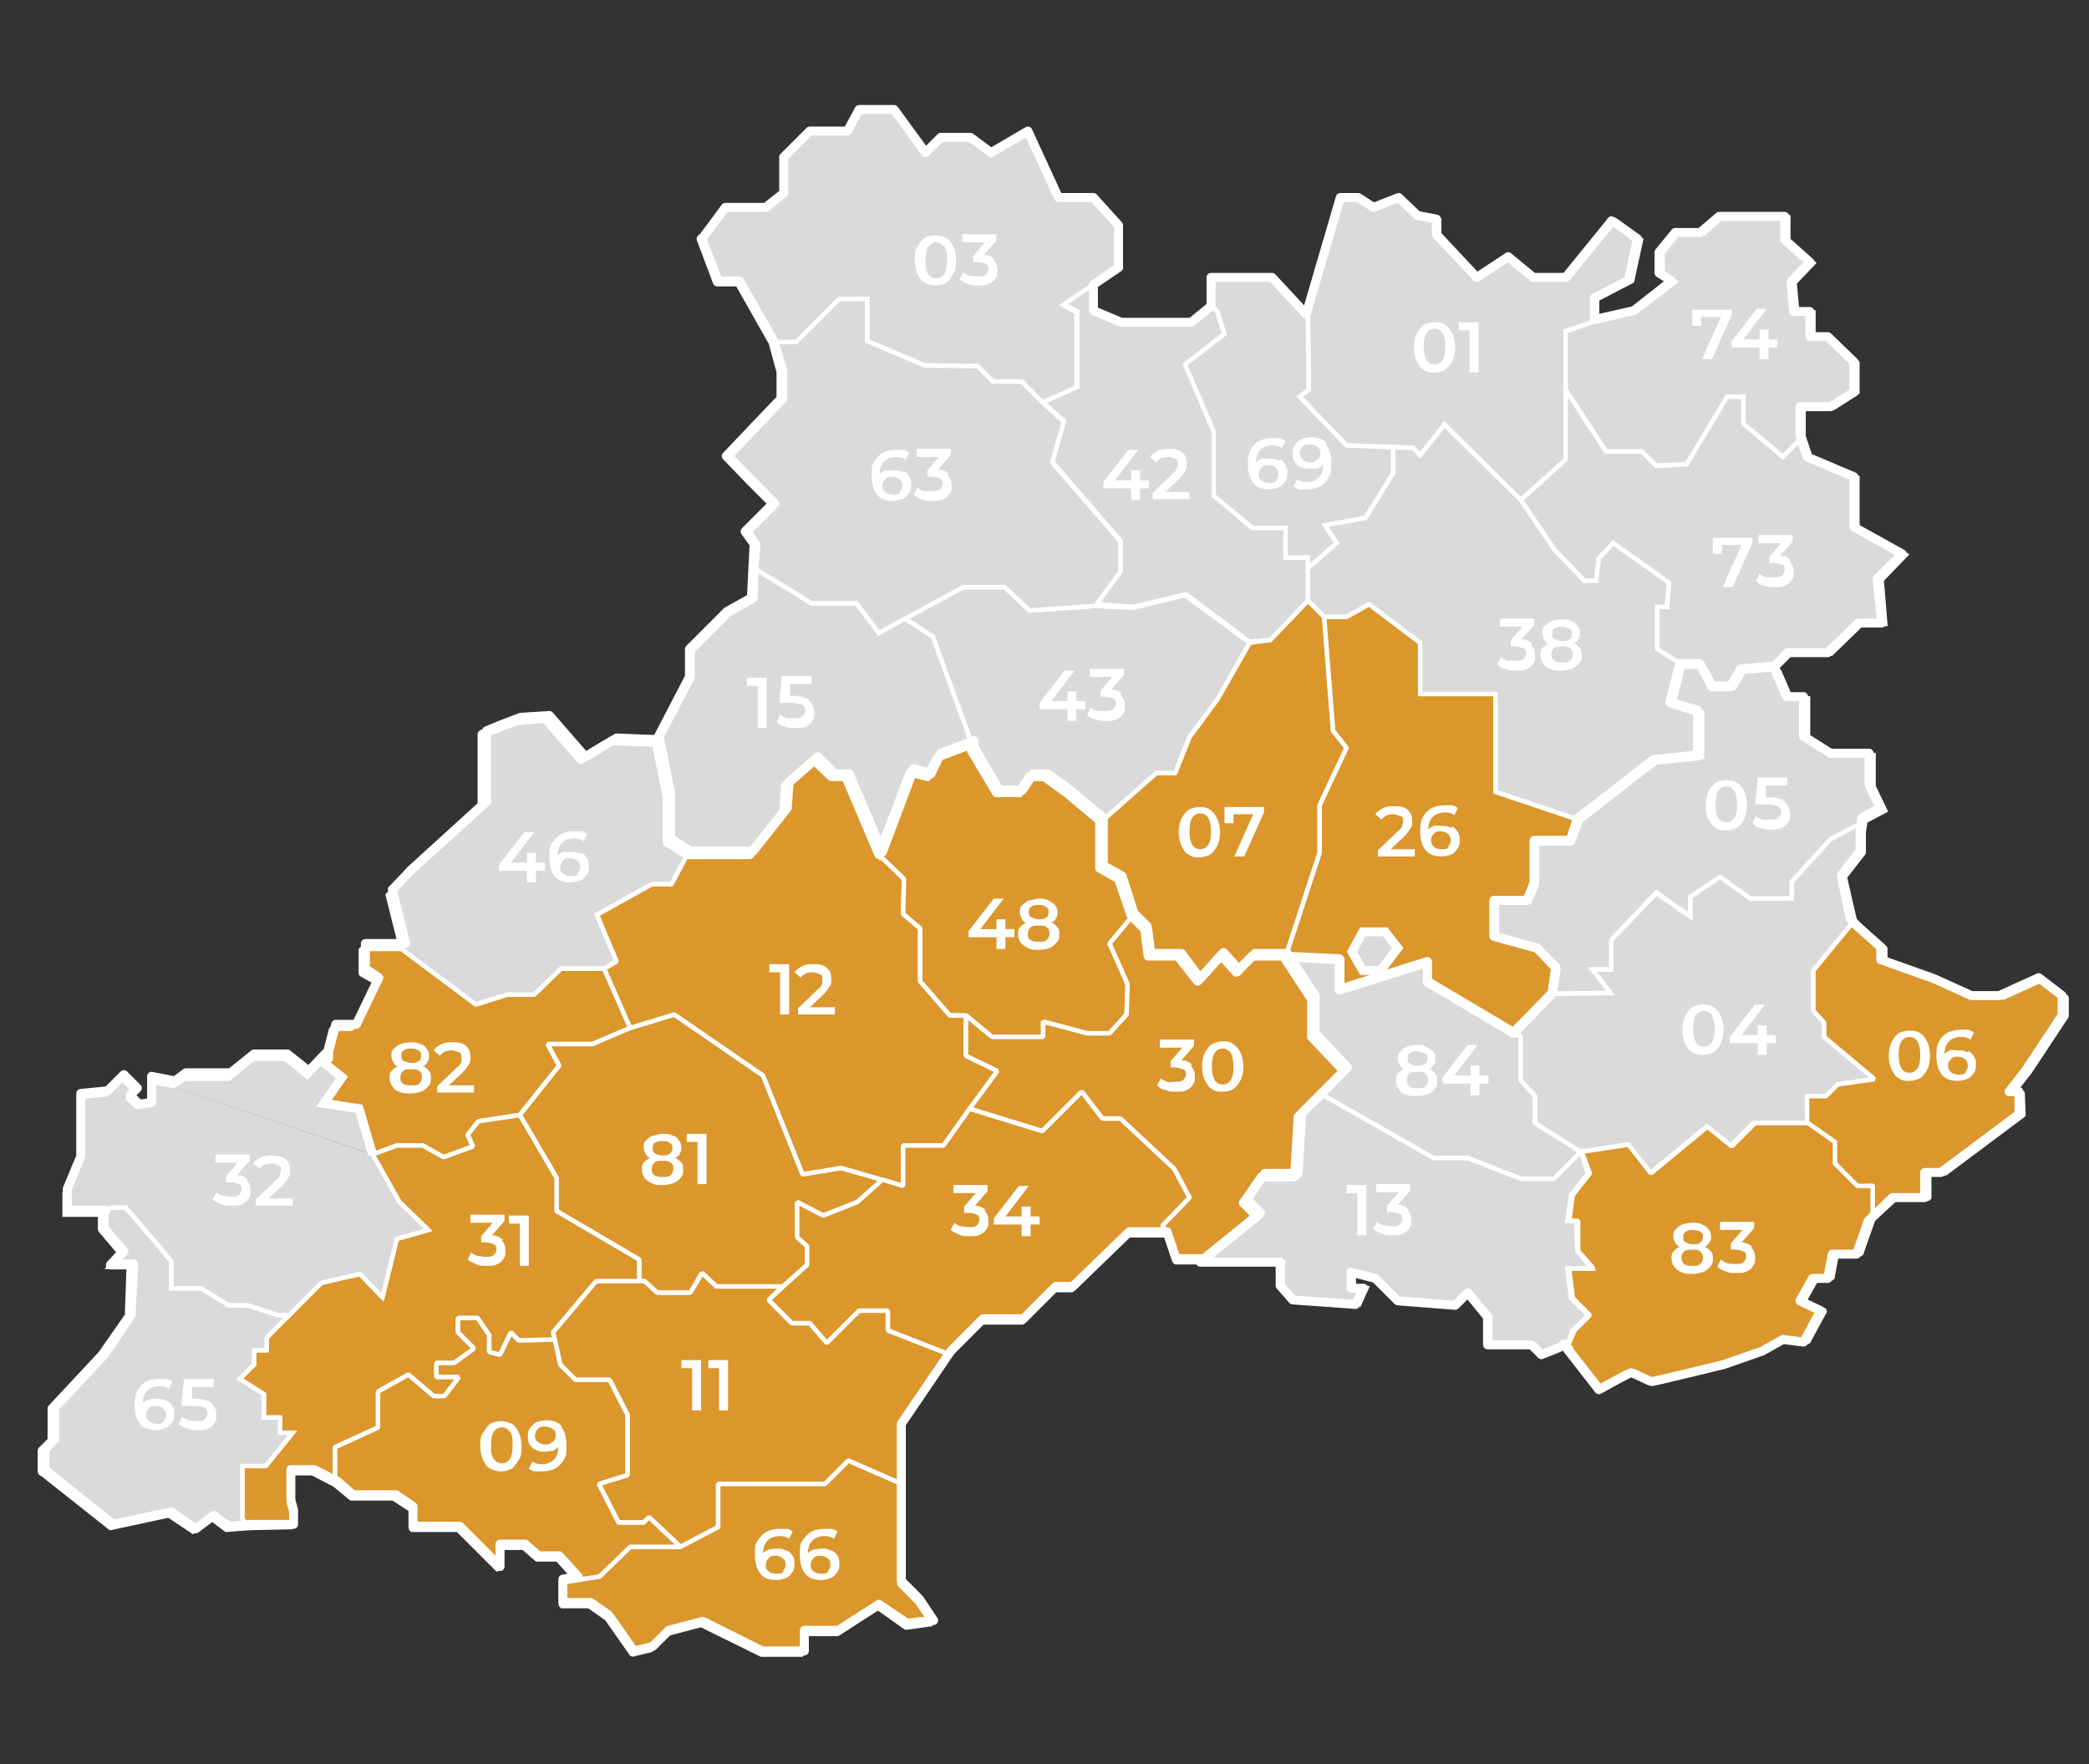 <?xml version="1.0" encoding="UTF-8"?>
<svg xmlns="http://www.w3.org/2000/svg" version="1.1" viewBox="0 0 232.7 196.5">
  <rect x="0" y="0" width="232.7" height="196.5" fill="#333333" stroke="none"/>
  <defs>
    <style>
      .cls-1, .cls-2, .cls-3, .cls-4, .cls-5 {
        stroke: #fff;
      }

      .cls-1, .cls-3 {
        stroke-width: .5px;
      }

      .cls-1, .cls-5 {
        fill: #dadada;
        stroke-miterlimit: 10;
      }

      .cls-2 {
        fill: #c6c2c1;
      }

      .cls-2, .cls-3 {
        stroke-linejoin: bevel;
      }

      .cls-6 {
        fill: #fff;
      }

      .cls-3 {
        fill: #db962c;
      }

      .cls-4 {
        fill: none;
        stroke-linecap: round;
        stroke-linejoin: round;
      }
    </style>
  </defs>
  <!-- Generator: Adobe Illustrator 28.7.8, SVG Export Plug-In . SVG Version: 1.2.0 Build 200)  -->
  <g>
    <g id="Calque_1">
      <g id="Calque_1-2" data-name="Calque_1">
        <polygon class="cls-1" points="118.5 34 119.9 34.8 119.9 43.2 116.2 44.9 113.8 42.5 110.6 42.5 108.9 40.8 103 40.7 96.6 38 96.6 33.3 93.5 33.3 88.7 38.1 86.3 38.1 82.5 31.4 80.1 31.4 78.2 26.6 80.8 23.2 85.4 23.2 87.4 21.6 87.4 17.6 90.3 14.7 94.4 14.7 95.8 12.3 99.6 12.3 103.2 17.1 104.9 15.4 108.2 15.4 110.5 17.1 114.7 14.6 118 22.1 122 22.1 124.8 25.2 124.8 29.9 121.9 31.8 118.5 34"/>
        <polyline class="cls-1" points="74.3 93.9 76.5 95.3 74.8 98.5 72.6 98.5 66.5 101.9 68.7 107.1 67.3 107.9 62.5 107.9 59.5 110.8 56.5 110.8 53 111.9 44.7 105.7 43.2 99.7 45.3 97.5 53.7 89.9 53.7 82 55.4 81.2 57.5 80.5 60.7 80.2 64.7 84.8 68.2 82.7 73.1 82.9 74.3 88.8 74.3 93.9"/>
        <polygon class="cls-3" points="36.1 118.4 38.1 120 36.1 122.9 40 123.5 41.5 128.6 44.2 127.6 47.1 127.6 49.4 128.9 52.7 127.7 52.1 126.4 53.3 124.9 57.9 124.2 62.3 118.7 61 116.3 66 116.3 70.2 114.5 67.3 107.9 62.5 107.9 59.5 110.8 56.5 110.8 53 111.9 44.7 105.7 40.2 105.7 40.2 108.5 41.8 109.4 39.2 114.6 36.9 114.6 36.1 117.7 36.1 118.4"/>
        <polygon class="cls-3" points="98.3 131.4 93.7 130.1 89.4 130.8 85 119.8 75.1 113 70.2 114.5 66 116.3 61 116.3 62.3 118.7 57.9 124.2 62 131.2 62 134.9 71.2 140.3 71.2 142.7 71.8 142.7 73.2 144 76.9 144 78.2 141.8 79.8 143.3 87.2 143.3 89.9 140.9 89.9 138.8 88.8 137.8 88.8 133.9 91.7 135.4 95.5 133.9 98.3 131.4"/>
        <polygon class="cls-3" points="100.7 97.9 100.6 101.8 102.5 103.4 102.5 109.3 105.8 113.1 107.6 113.1 107.6 117.6 111.1 119.3 105.1 127.6 100.6 127.6 100.6 132.1 93.7 130.1 89.4 130.8 85 119.8 75.1 113 70.2 114.5 67.3 107.9 68.7 107.1 66.5 101.9 72.6 98.5 74.8 98.5 76.5 95.3 83.5 95.3 87.3 90.5 87.5 87.6 90.8 84.8 92.6 86.7 94.3 86.7 98 95.3 100.7 97.9"/>
        <polygon class="cls-3" points="108.3 83.7 111.1 88.5 113.6 88.5 114.8 86.7 116.5 86.7 118.9 88.5 122.7 91.5 122.7 96.9 124.8 98.1 126.1 102.1 123.6 105.1 125.6 109.6 125.5 113 123.6 115.1 121.1 115.1 116.2 113.8 116.2 115.5 110.5 115.5 107.6 113.1 105.8 113.1 102.5 109.3 102.5 103.4 100.6 101.8 100.7 97.9 98 95.3 101.5 86.1 103.4 86.7 104.6 84.4 108.3 83 108.3 83.7"/>
        <polygon class="cls-3" points="126.6 102.6 127.6 103.6 128 106.6 131.4 106.6 133.6 109.4 136.2 106.6 137.9 108.5 139.7 106.6 143.2 106.6 146.4 111.3 146.4 115.5 150 119.3 144.9 124.4 144.5 131.1 140.8 131.1 138.8 134 140.4 135.5 134.1 140.6 130.9 140.6 129.5 136.5 132.5 133.4 130.8 130.2 124.8 124.6 122.8 124.6 120.5 121.6 116.1 126 108 123.5 111.1 119.3 107.6 117.6 107.6 113.1 110.5 115.5 116.2 115.5 116.2 113.8 121.1 115.1 123.6 115.1 125.5 113 125.6 109.6 123.6 105.1 126.1 102.1 126.6 102.6"/>
        <polygon class="cls-3" points="145.7 66.9 141.4 71.3 139.2 71.6 135.6 77.9 132.5 82.1 130.9 86.1 128.8 86.1 122.7 91.5 122.7 96.9 124.8 98.1 126.1 102.1 127.6 103.6 128 106.6 131.4 106.6 133.6 109.4 136.2 106.6 137.9 108.5 139.7 106.6 143.2 106.6 147 95 147 89.7 150 83.3 148.5 81.4 147.5 68.7 145.7 66.9"/>
        <polygon class="cls-3" points="148 68.7 150 68.7 152.5 67.3 158.2 71.6 158.2 77.3 166.6 77.3 166.6 88.2 176.1 91.4 175.2 93.8 171.2 93.8 171.2 98.5 170.4 100.4 166.7 100.4 166.7 104.4 171.5 105.7 173.6 107.9 173.2 110.7 168.9 115.2 159.2 109.4 159.2 107.2 149.5 110.3 149.5 106.9 143.2 106.6 147 95 147 89.7 150 83.3 148.5 81.4 147.5 68.7 148 68.7"/>
        <polygon class="cls-5" points="151.8 103.8 154.3 103.8 155.7 105.6 153.8 108.1 151.8 108.1 150.6 106 151.8 103.8"/>
        <polygon class="cls-1" points="169.4 115.5 169.4 120.3 171 122.1 171 125.1 176.1 128.3 173.1 131.3 169.4 131.3 163.5 129 159.7 129 147.4 122 150 119.3 146.4 115.5 146.4 111.3 143.2 106.6 149.5 106.9 149.5 110.3 159.2 107.2 159.2 109.4 168.9 115.2 169.4 115.5"/>
        <path class="cls-1" d="M135.6,34.7l.8,2.5-4.3,3.4,3.2,7.5v7.1s4,3.6,4.3,3.6h3.7v3.3h2.4v4.8l-4.2,4.4-2.3.2-7.1-5.3-5.9,1.4-4.2-.3,2.8-3.7v-3.4l-7.6-8.8,1.3-4.5-2.3-2.1,3.8-1.7v-8.4l-1.5-.8,3.4-2.3v2.9l3.1,1.3h7.9l2.2-1.8.5.5v.2Z"/>
        <polyline class="cls-1" points="108.3 83 103.9 70.9 100.8 68.9 107.3 65.4 111.9 65.4 114.7 68 122 67.5 126.2 67.7 132 66.3 139.2 71.6 135.6 77.9 132.5 82.1 130.9 86.1 128.8 86.1 122.7 91.5 118.9 88.5 116.5 86.7 114.9 86.7 113.7 88.5 111.1 88.5 108.3 83.7 108.3 83"/>
        <polygon class="cls-1" points="145.7 63.3 148.9 60.5 147.6 58.5 152.1 57.7 155.2 52.7 155.2 49.8 150 49.6 144.8 44.2 145.8 43.4 145.7 35.1 141.9 31 135.1 31 135.1 34.2 135.6 34.7 136.4 37.2 132 40.6 135.2 48.1 135.2 55.2 139.5 58.8 143.2 58.8 143.2 62.1 145.7 62.1 145.7 63.3"/>
        <polygon class="cls-1" points="180.2 24.9 182.8 26.7 181.8 31.3 177.9 33.3 177.9 35.7 174.4 36.9 174.4 51.2 169.4 55.7 160.9 47.3 158.2 50.7 157.4 49.9 155.2 49.8 150 49.6 144.8 44.2 145.8 43.4 145.7 35.1 149.5 22.1 151.5 22.1 153.2 23.2 156 22 158.2 24.1 160.3 24.5 160.3 26.2 164.8 31 168.3 28.6 171.1 31 174.7 31 179.5 25.1 179.8 24.7 180.2 24.9"/>
        <polygon class="cls-1" points="177.9 35.7 182.3 34.7 186.6 31.4 185.2 30.5 185.2 28.2 186.9 26 189.8 26 191.8 24.2 199.2 24.2 199.2 26.8 202 29.3 199.9 31.5 200.2 34.8 202 34.8 202 37.6 204 37.6 206.9 40.4 206.9 43.7 204.3 45.4 200.9 45.4 200.9 48.6 198.6 50.9 194.2 47.2 194.2 44.2 192.4 44.2 187.9 51.7 184.5 51.9 182.9 50.3 178.9 50.3 174.4 43.4 174.4 36.9 177.9 35.7"/>
        <polygon class="cls-1" points="200.9 48.6 201.7 51 206.9 53.2 206.9 58.8 212.3 61.8 209.6 64.6 210 69.5 207.4 69.5 204 72.8 199.5 72.8 197.9 74.4 194.3 74.7 193.2 76.6 191.1 76.6 189.7 74.1 187.5 74.1 184.6 72.3 184.6 67.6 185.7 67.6 185.9 64.9 179.7 60.5 178.1 62.2 177.8 64.7 176.5 64.7 173.2 61.3 169.4 55.7 174.4 51.2 174.4 43.4 178.9 50.3 182.9 50.3 184.5 51.9 187.9 51.7 192.4 44.2 194.2 44.2 194.2 47.2 198.6 50.9 200.9 48.6"/>
        <polygon class="cls-1" points="187.5 74.1 186.4 78.5 189.6 79.4 189.6 84.3 184.6 84.8 176.1 91.4 166.6 88.2 166.6 77.3 158.2 77.3 158.2 71.6 152.5 67.3 150 68.7 147.5 68.7 145.7 66.9 145.7 63.3 148.9 60.5 147.6 58.5 152.1 57.7 155.2 52.7 155.2 49.8 157.4 49.9 158.2 50.7 160.9 47.3 169.4 55.7 173.2 61.3 176.5 64.7 177.8 64.7 178.1 62.2 179.7 60.5 185.9 64.9 185.7 67.6 184.6 67.6 184.6 72.3 187.5 74.1"/>
        <polygon class="cls-1" points="198.2 74.8 199.5 77.8 201.4 77.8 201.4 82.2 204.3 84.1 208.7 84.1 208.7 87.6 210 90.3 203.9 93.5 199.6 98.2 199.6 100.1 195 100.1 191.6 97.7 188.3 99.9 188.3 102.1 184.5 99.4 179.5 104.7 179.5 108 177.4 108 179.4 110.6 173.2 110.7 173.6 107.9 171.5 105.7 166.7 104.4 166.7 100.4 170.4 100.4 171.2 98.5 171.2 93.8 175.2 93.8 176.1 91.4 184.6 84.8 189.6 84.3 189.6 79.4 186.4 78.5 187.5 74.1 189.7 74.1 191.1 76.6 193.2 76.6 194.3 74.7 197.9 74.4 198.2 74.8"/>
        <polygon class="cls-1" points="188.3 102.1 188.3 99.9 191.6 97.7 195 100.1 199.6 100.1 199.6 98.2 203.9 93.5 207.8 91.4 207.6 92.7 207.6 95 205.5 97.7 206.6 102.5 202 108.1 202 112.6 203.2 113.9 203.2 115.5 208.8 120.2 204.7 120.8 203.4 122.1 201.3 122.1 201.3 125.1 195.3 125.1 192.7 127.7 190.1 125.5 183.8 130.7 181.3 127.5 176.1 128.3 171 125.1 171 122.1 169.4 120.3 169.4 115.5 168.9 115.2 173.2 110.7 179.4 110.6 177.4 108 179.5 108 179.5 104.7 184.5 99.5 188.3 102.1"/>
        <polygon class="cls-3" points="207.2 103.1 210 105.6 210 107.1 215.9 109.2 220.1 111.1 223.2 111.1 227.6 109.1 230.2 111.1 230.2 113.2 226.1 119.4 224.3 121.7 225.3 121.7 225.4 124.2 216.7 130.7 214.9 130.7 214.9 133.5 211.2 133.5 208.5 136 208.6 132.1 206.9 132.2 204.3 129.6 204.3 127.2 201.3 125.1 201.3 122.1 203.4 122.1 204.7 120.8 208.8 120.2 203.2 115.5 203.2 113.9 202 112.6 202 108.1 206.6 102.5 207.2 103.1"/>
        <path class="cls-3" d="M175,150.3l3.5,4.5s3.4-1.9,3.6-1.9,2.1,1,2.3,1,8-1.9,8-1.9l4.3-1.5,2.4-1.3,2.3.3,1.9-3.5-2.3-1.1,1.4-2.5h1.7l.5-2.7h2.7l1.3-3.7v-3.9c.1,0-1.7,0-1.7,0l-2.5-2.5v-2.4l-3-2.1h-5.9l-2.6,2.6-2.7-2.2-6.3,5.2-2.5-3.2-5.2.8.9,2.4-1.9,2.4-.4,2.9h1v3.4c.1,0,1.7,1.9,1.7,1.9h-2.7l.4,3.3,1.9,1.9-1.7,1.7-.7,1.6.4.5h-.1Z"/>
        <polygon class="cls-1" points="174.1 150 172 150.9 171 149.8 166 149.8 166 146.6 163.8 144 162.4 145.4 156 144.9 153.5 142.4 150.8 141.7 150.8 143.5 152.2 143.5 151.4 145.3 144.4 144.8 142.9 143.2 142.9 140.6 134.1 140.6 140.4 135.5 138.8 134 140.8 131.1 144.5 131.1 144.9 124.4 147.4 122 159.7 129 163.5 129 169.4 131.3 173.1 131.3 176.1 128.3 176.9 130.7 175 133.1 174.6 136 175.6 136 175.7 139.3 177.3 141.3 174.6 141.3 175 144.6 176.9 146.5 175.2 148.2 174.6 149.7 174.1 150"/>
        <polygon class="cls-3" points="98.3 131.4 95.5 133.9 91.7 135.4 88.8 133.9 88.8 137.8 89.9 138.8 89.9 140.9 85.6 144.8 88.2 147.4 90.2 147.4 92.1 149.6 95.7 146 98.9 146 98.9 148.2 105.8 150.9 109.3 147.3 113.9 147.3 117.5 143.7 119.4 143.7 125.7 137.6 129.9 137.6 129.5 136.5 132.5 133.4 130.8 130.2 124.8 124.6 122.8 124.6 120.5 121.6 116.1 126 108 123.5 105.1 127.6 100.6 127.6 100.6 132.1 98.3 131.4"/>
        <polygon class="cls-3" points="105.5 151.3 100.2 159.1 100.2 165.2 94.5 162.7 91.9 165.3 80 165.3 80 170.1 75.8 172.3 72.3 169 71.7 169.6 68.9 169.6 66.7 165.3 69.9 164.3 69.9 157.6 67.9 153.7 64.1 153.7 62.4 152 61.6 148.4 66.4 142.7 71.8 142.7 73.2 144 76.9 144 78.2 141.8 79.8 143.3 87.2 143.3 85.6 144.8 88.2 147.4 90.2 147.4 92.1 149.6 95.7 146 98.9 146 98.9 148.2 105.8 150.9 105.5 151.3"/>
        <polygon class="cls-3" points="100.2 165.2 100.2 176.5 102.2 178.5 103.8 180.9 100.9 181.3 97.8 179.1 93.3 182 89.4 182 89.4 184.3 84.8 184.3 78.1 181 74.3 182 72.5 183.8 70.4 184.3 67.6 180.3 65.6 178.9 62.5 178.9 62.5 176.3 66.8 175.6 70.2 172.3 75.8 172.3 80 170.1 80 165.3 91.9 165.3 94.5 162.7 100.2 165.2"/>
        <polygon class="cls-3" points="63.9 175.7 62.1 173.7 59.8 173.7 58.3 172.4 55.5 172.4 55.5 174.9 51 170.4 45.8 170.4 45.8 168.2 43.8 166.9 39.1 166.9 37.3 165.4 37.3 161.2 42.1 159 42.1 155 45.5 153.1 48.3 155.5 49.5 155.5 51.1 153.4 48.6 153.4 48.6 151.8 50.6 151.8 52.8 150.2 51 148.4 51 146.8 53.2 146.8 54.5 148.7 54.5 150.6 55.7 150.9 56.9 148.4 57.8 149.3 61.8 149.2 62.4 152 64.1 153.7 67.9 153.7 69.9 157.6 69.9 164.3 66.7 165.3 68.9 169.6 71.7 169.6 72.3 169 75.8 172.3 70.2 172.3 66.8 175.6 64.2 176 63.9 175.7"/>
        <polygon class="cls-3" points="71.2 142.2 71.2 140.3 62 134.9 62 131.2 57.9 124.2 53.3 124.9 52.1 126.4 52.7 127.7 49.4 128.9 47.1 127.6 44.2 127.6 41.5 128.6 44.5 133.9 47.7 137 44.2 138 42.6 144.5 40.1 141.9 35.8 142.9 29.7 149 29.7 150.4 28.3 150.4 28.3 152 26.7 153.6 29.4 155.3 29.4 157.9 31.2 157.9 31.2 159.6 32.6 159.6 29.6 163.3 27 163.3 27 169.2 27.8 170.2 32.5 170.1 32.5 168.5 32.2 167.5 32.2 164.1 34.8 164.1 37.3 165.4 37.3 161.2 42.1 159 42.1 155 45.5 153.1 48.3 155.5 49.5 155.5 51.1 153.4 48.6 153.4 48.6 151.8 50.6 151.8 52.8 150.2 51 148.4 51 146.8 53.2 146.8 54.5 148.7 54.5 150.6 55.7 150.9 56.9 148.4 57.8 149.3 61.8 149.2 61.6 148.4 66.4 142.7 71.2 142.7 71.2 142.2"/>
        <polygon class="cls-1" points="31 146.5 27.6 145.4 25.5 145.4 22.4 143.5 19.1 143.5 19.1 140.5 17.6 138.7 14 134.5 12.4 134.5 11.3 135.5 11.3 137.1 13.5 139.7 12.2 141.1 14.5 141.1 14.3 146.8 11.3 151.1 5.7 157.1 5.7 160.6 4.6 161.8 4.6 164.1 12.3 170.2 18.8 168.8 21.5 170.6 23.6 169.2 25.2 170.4 27.8 170.2 27 169.2 27 163.3 29.6 163.3 32.6 159.6 31.2 159.6 31.2 157.9 29.4 157.9 29.4 155.3 26.7 153.6 28.3 152 28.3 150.4 29.7 150.4 29.7 149 32.2 146.5 31 146.5"/>
        <g>
          <polyline class="cls-1" points="16.7 120.2 16.6 123.1 15.2 123.3 14.3 122.4 15 121.6 13.5 120.1 11.8 121.9 8.8 122.2 8.8 129.2 7.2 132.9 7.2 135.2 7.2 135.3 11.3 135.3 11.5 135.3 12.4 134.5 14 134.5 17.6 138.7 19.1 140.5 19.1 143.5 22.4 143.5 25.5 145.4 27.6 145.4 31 146.5 32.2 146.5 35.8 142.9 40.1 141.9 42.6 144.5 44.2 138 47.7 137 44.5 133.9 41.5 128.6"/>
          <polyline class="cls-5" points="16.6 120.2 19.3 120.7 20.5 119.9 25.4 119.9 28.1 117.7 31.9 117.7 34.2 119.6 36 117.7 36.1 118.4 38.1 120 36.1 122.9 40 123.5 41.5 128.6"/>
          <path class="cls-2" d="M16.7,120.1"/>
        </g>
        <polyline class="cls-1" points="100.8 68.9 103.9 70.9 108.3 83 104.6 84.4 103.4 86.7 101.5 86.1 98 95.3 94.3 86.7 92.6 86.7 90.8 84.8 87.5 87.6 87.3 90.5 83.5 95.3 76.5 95.3 74.3 93.9 74.3 88.8 73.1 82.9 76.9 75.5 76.9 72.5 81.1 68.3 83.9 66.7 84.1 63.3 84.7 63.7 90.4 67.2 95.4 67.2 97.9 70.5 100.8 68.9"/>
        <polygon class="cls-1" points="84.7 63.7 90.4 67.2 95.4 67.2 97.9 70.5 107.3 65.4 111.9 65.4 114.7 68 122 67.5 124.8 63.7 124.8 60.3 117.2 51.5 118.5 47 116.2 44.9 113.8 42.5 110.6 42.5 108.9 40.8 103 40.7 96.6 38 96.6 33.3 93.5 33.3 88.7 38.1 86.3 38.1 87.2 41.4 87.2 44.5 81.1 50.9 86.3 56.2 83.2 59.3 84.2 60.8 84.1 63.3 84.7 63.7"/>
        <g>
          <path class="cls-4" d="M55.4,81.1l2.1-.8,3.2-.3,4,4.6,3.5-2.1,4.8.2,3.8-7.3v-3.1l4.2-4.2,2.7-1.5.3-6-1-1.4,3.1-3.1-2.6-2.6-2.6-2.7,6.1-6.4v-3l-.9-3.3-3.8-6.7h-2.4l-1.8-4.8"/>
          <path class="cls-4" d="M209.5,90.1l-1.3-2.7v-3.5h-4.3l-3-1.9v-4.4h-1.9l-1.3-3-.2-.4-3.6.3-1.1,1.9h-2.1l-1.4-2.5h-2.2l-1.1,4.3,3.1.9v5l-4.9.5-8.5,6.6-.8,2.4h-4v4.7l-.8,2h-3.6v4l4.7,1.3,2.1,2.2-.4,2.8-4.3,4.5-9.6-5.7v-2.2l-9.8,3.1v-3.4l-6.2-.3,3.1,4.7v4.2l3.6,3.8-2.7,2.7-2.4,2.4-.4,6.7h-3.7l-2,2.9,1.5,1.5-6.3,5.1h8.9v2.6l1.4,1.6,7,.5.9-1.8h-1.4v-1.8l2.7.7,2.5,2.5,6.4.5,1.4-1.4,2.2,2.7v3.1h4.9l1.1,1.1,2-.8.5-.4h0c0,.1.4.6.4.6l3.5,4.5s3.4-1.9,3.6-1.9,2.1,1,2.3,1,8-1.9,8-1.9l4.3-1.5,2.3-1.3,2.3.3,1.9-3.5-2.3-1.1,1.4-2.5h1.7l.5-2.7h2.7l1.3-3.7,2.7-2.6h3.6v-2.8h1.8l8.7-6.5v-2.5h-1.1l1.8-2.3,4.1-6.2v-2.2l-2.6-2-4.4,2h-3.1l-4.2-1.9-5.9-2.1v-1.4l-2.8-2.5-.6-.7-1-4.8,2.1-2.7v-2.4l.2-1.3,2.1-1.2v.2Z"/>
          <g>
            <path class="cls-4" d="M11.6,135.2v1.6l2.2,2.6-1.3,1.4h2.4l-.3,5.7-2.9,4.3-5.6,6v3.5l-1.1,1.2v2.2l7.6,6.1,6.5-1.4,2.7,1.9,2-1.5,1.7,1.2,2.5-.2h4.7v-1.6l-.3-1.1v-3.4h2.6l2.6,1.3,1.7,1.5h4.8l1.9,1.3v2.2h5.2l4.5,4.5v-2.5h2.8l1.5,1.3h2.3l1.8,2,.3.3-1.7.3v2.6h3.1l2,1.4,2.8,4,2.1-.5,1.8-1.8,3.8-1,6.6,3.3h4.7v-2.3h3.8l4.5-2.9,3.1,2.1,3-.3-1.6-2.4-2-2v-17.5l5.3-7.8.3-.4,3.5-3.5h4.5l3.6-3.6h1.9l6.3-6.1h4.2l1,3h3.1l6.3-5.1-1.5-1.5,2-2.9h3.7l.4-6.7,5.1-5.1-3.6-3.8v-4.2l-3.1-4.7h-3.6l-1.8,1.8-1.7-1.9-2.6,2.9-2.1-2.8h-3.4l-.4-3-1.1-1.1-.4-.4-1.3-4.1-2.1-1.2v-5.3l-3.7-3.1-2.5-1.8h-1.6l-1.2,1.8h-2.6l-2.8-4.8v-.7l-3.7,1.4-1.1,2.3-1.9-.6-3.5,9.3-3.7-8.7h-1.6l-1.9-1.9-3.2,2.8-.2,2.9-3.8,4.8h-7l-2.2-1.4v-5.1l-1.2-5.9-4.8-.2-3.5,2.1-4-4.6-3.2.2-2.1.8-1.7.7v7.9l-8.4,7.6-2.1,2.2,1.5,6h-4.5v2.8l1.5,1-2.5,5.2h-2.3l-.8,3.1v.7M16.9,119.9v2.9l-1.4.2-1-1,.8-.8-1.5-1.5-1.8,1.8-3,.3v7l-1.5,3.6v2.4h4.3"/>
            <polyline class="cls-4" points="36.3 118.1 36.2 117.4 34.4 119.3 32 117.4 28.3 117.4 25.7 119.5 20.7 119.5 19.5 120.4 16.9 119.9"/>
          </g>
          <polyline class="cls-4" points="122.5 91.4 122.5 96.7 124.6 97.9 126 102 127.5 103.5 127.9 106.5 131.2 106.5 133.4 109.3 136 106.4 137.7 108.3 139.5 106.5 143 106.5 149.2 106.8 149.2 110.2 159 107.1 159 109.3 168.6 115 172.9 110.6 173.3 107.7 171.2 105.6 166.4 104.3 166.4 100.3 170.1 100.3 170.9 98.4 170.9 93.7 174.9 93.7 175.8 91.3 184.3 84.7 189.2 84.2 189.2 79.3 186.1 78.3 187.2 74 189.4 74 190.7 76.5 192.8 76.5 193.9 74.6 197.6 74.3 199.1 72.7 203.6 72.7 207 69.4 209.6 69.4 209.1 64.5 211.9 61.7 206.5 58.7 206.5 53.1 201.3 50.9 200.5 48.5 200.5 45.3 203.9 45.3 206.5 43.7 206.5 40.3 203.6 37.5 201.6 37.5 201.6 34.7 199.8 34.7 199.5 31.4 201.6 29.2 198.8 26.7 198.8 24.1 191.5 24.1 189.4 25.9 186.6 25.9 184.8 28.1 184.8 30.4 186.2 31.3 182 34.6 177.6 35.6 177.6 33.2 181.4 31.2 182.4 26.6 179.9 24.8 179.5 24.6 179.2 25 174.4 30.9 170.8 30.9 168 28.6 164.5 30.9 160 26.1 160 24.4 157.9 24 155.8 22 153 23.1 151.3 22 149.3 22 145.5 35 141.7 30.9 134.9 30.9 134.9 34.1 132.7 35.9 124.9 35.9 121.8 34.6 121.8 31.7 124.6 29.8 124.6 25.1 121.8 22 117.9 22 114.5 14.6 110.4 17 108.1 15.3 104.8 15.3 103.1 17 99.6 12.2 95.7 12.2 94.4 14.6 90.2 14.6 87.3 17.5 87.3 21.5 85.3 23.1 80.8 23.1 78.2 26.6 80 31.3 82.4 31.3 86.2 38 87.2 41.3 87.2 44.4 81.1 50.8 86.3 56.1 83.2 59.2 84.2 60.7 84 63.2 83.9 66.6 81.1 68.2 76.9 72.4 76.9 75.4 73.1 82.7 74.3 88.7 74.3 93.8 76.5 95.2 83.5 95.2 87.3 90.4 87.5 87.5 90.7 84.7 92.6 86.5 94.2 86.5 97.9 95.2 101.4 86 103.3 86.5 104.5 84.3 108.2 82.9 108.2 82.9 108.2 83.6 111 88.3 113.5 88.3 114.7 86.5 116.3 86.5 118.8 88.3 122.5 91.4"/>
        </g>
        <g>
          <polyline class="cls-4" points="11.4 135.1 11.4 136.9 13.6 139.5 12.3 140.9 14.6 140.9 14.4 146.6 11.4 150.9 5.8 156.9 5.8 160.5 4.7 161.6 4.7 163.9"/>
          <path class="cls-4" d="M55.4,81.1"/>
          <polyline class="cls-4" points="55.4 81.1 53.7 81.8 53.7 89.7 45.7 97"/>
        </g>
        <g>
          <path class="cls-6" d="M191.1,92.2c-.4-.2-.6-.6-.8-1s-.3-1-.3-1.5.1-1.1.3-1.5.5-.8.8-1,.8-.3,1.2-.3.8,0,1.2.3c.4.2.6.6.8,1s.3,1,.3,1.5-.1,1.1-.3,1.5-.5.8-.8,1c-.4.2-.8.3-1.2.3s-.8,0-1.2-.3ZM193.2,91.1c.2-.3.3-.8.3-1.5s-.1-1.1-.3-1.5c-.2-.3-.5-.5-.9-.5s-.7.2-.9.5-.3.8-.3,1.5.1,1.1.3,1.5c.2.3.5.5.9.5s.7-.2.9-.5Z"/>
          <path class="cls-6" d="M198.8,89.4c.4.3.6.7.6,1.3s0,.6-.2.9-.4.5-.7.6c-.3.2-.7.2-1.2.2s-.8,0-1.2-.2c-.4,0-.7-.3-.9-.5l.4-.8c.2.2.5.3.7.4.3,0,.6,0,.9,0s.7,0,.9-.2.3-.4.3-.6-.1-.5-.3-.7c-.2,0-.6-.2-1.2-.2h-1.4l.3-3h3.3v.9h-2.4v1.3c-.1,0,.4,0,.4,0,.8,0,1.4.2,1.8.5h-.1Z"/>
        </g>
        <g>
          <path class="cls-6" d="M188.5,117.2c-.4-.2-.6-.6-.8-1s-.3-1-.3-1.5.1-1.1.3-1.5.5-.8.8-1,.8-.3,1.2-.3.8,0,1.2.3c.4.2.6.6.8,1s.3,1,.3,1.5-.1,1.1-.3,1.5-.5.8-.8,1c-.4.2-.8.3-1.2.3s-.8,0-1.2-.3ZM190.7,116.1c.2-.3.3-.8.3-1.5s-.1-1.1-.3-1.5c-.2-.3-.5-.5-.9-.5s-.7.2-.9.5-.3.8-.3,1.5.1,1.1.3,1.5c.2.3.5.5.9.5s.7-.2.9-.5Z"/>
          <path class="cls-6" d="M197.8,116.2h-1v1.3h-1v-1.3h-3.1v-.7l2.8-3.6h1.1l-2.6,3.4h1.8v-1.1h1v1.1h1s0,.9,0,.9Z"/>
        </g>
        <g>
          <path class="cls-6" d="M211.5,120.1c-.4-.2-.6-.6-.8-1s-.3-1-.3-1.5.1-1.1.3-1.5.5-.8.8-1,.8-.3,1.2-.3.8,0,1.2.3c.4.2.6.6.8,1s.3,1,.3,1.5-.1,1.1-.3,1.5-.5.8-.8,1c-.4.2-.8.3-1.2.3s-.8,0-1.2-.3ZM213.6,119c.2-.3.3-.8.3-1.5s-.1-1.1-.3-1.5c-.2-.3-.5-.5-.9-.5s-.7.2-.9.5-.3.8-.3,1.5.1,1.1.3,1.5c.2.3.5.5.9.5s.7-.2.9-.5Z"/>
          <path class="cls-6" d="M219.2,117.1c.3,0,.5.3.7.6s.2.6.2.9,0,.7-.3,1c-.2.3-.4.5-.7.6s-.7.2-1,.2c-.8,0-1.4-.2-1.8-.7-.4-.5-.6-1.2-.6-2.1s.1-1.2.3-1.6.6-.8,1-1,.9-.3,1.4-.3h.8c.2,0,.5.2.7.3l-.4.8c-.3-.2-.6-.3-1.1-.3s-1,.2-1.3.5-.5.8-.5,1.4h0c.2-.2.4-.3.6-.4s.5,0,.9,0,.7,0,1,.2h.1ZM218.9,119.4c.2-.2.3-.4.3-.7s-.1-.5-.3-.7-.5-.3-.8-.3-.6,0-.8.3c-.2.2-.3.4-.3.7s.1.5.3.7.5.3.9.3.6,0,.8-.3h0Z"/>
        </g>
        <g>
          <path class="cls-6" d="M190.6,139.4c.2.2.2.5.2.8s0,.6-.3.9-.5.5-.8.6-.8.2-1.2.2-.9,0-1.2-.2c-.3-.1-.6-.3-.8-.6s-.3-.6-.3-.9,0-.6.2-.8.4-.4.7-.5c-.2-.1-.4-.3-.5-.5s-.2-.4-.2-.7,0-.6.3-.8c.2-.2.4-.4.7-.5s.7-.2,1.1-.2.8,0,1.1.2c.3.1.6.3.7.5.2.2.3.5.3.8s0,.5-.2.7c-.1.2-.3.4-.5.5.3.1.5.3.7.5ZM189.4,140.8c.2-.2.3-.4.3-.7s-.1-.5-.3-.7-.5-.2-.9-.2-.7,0-.9.2-.3.4-.3.7.1.5.3.7.5.2.9.2.7,0,.9-.2ZM187.8,137.2c-.2.1-.3.3-.3.6s0,.4.3.6c.2.1.4.2.8.2s.6,0,.8-.2c.2-.1.3-.3.3-.6s0-.4-.3-.6c-.2-.1-.5-.2-.8-.2s-.6,0-.8.2Z"/>
          <path class="cls-6" d="M195.1,139c.3.3.4.6.4,1.1s0,.6-.2.9-.4.5-.7.6c-.3.2-.7.2-1.2.2s-.8,0-1.2-.2c-.4-.1-.7-.3-.9-.5l.4-.8c.2.2.4.3.7.4s.6.1.9.1.7,0,.9-.2.3-.4.3-.6,0-.5-.3-.6c-.2-.1-.5-.2-.9-.2h-.5v-.7l1.3-1.5h-2.5v-.9h3.8v.7l-1.4,1.6c.5,0,.9.2,1.2.5h-.1Z"/>
        </g>
        <g>
          <path class="cls-6" d="M159.9,119.6c.2.2.2.5.2.8s0,.6-.3.9-.5.5-.8.6-.8.2-1.2.2-.9,0-1.2-.2c-.3,0-.6-.3-.8-.6-.2-.3-.3-.6-.3-.9s0-.6.2-.8c.2-.2.4-.4.7-.5-.2,0-.4-.3-.5-.5s-.2-.4-.2-.7,0-.6.3-.8c.2-.2.4-.4.7-.5s.7-.2,1.1-.2.8,0,1.1.2.6.3.7.5c.2.2.3.5.3.8s0,.5-.2.7c-.1.2-.3.4-.5.5.3,0,.5.3.7.5ZM158.8,121c.2-.2.3-.4.3-.7s-.1-.5-.3-.7-.5-.2-.9-.2-.7,0-.9.2-.3.4-.3.7.1.5.3.7.5.2.9.2.7,0,.9-.2ZM157.1,117.3c-.2,0-.3.3-.3.6s0,.4.3.6.4.2.8.2.6,0,.8-.2c.2,0,.3-.3.3-.6s0-.4-.3-.6c-.2,0-.5-.2-.8-.2s-.6,0-.8.2Z"/>
          <path class="cls-6" d="M165.8,120.7h-1v1.3h-1v-1.3h-3.1v-.7l2.8-3.6h1.1l-2.6,3.4h1.8v-1.1h1v1.1h1s0,.9,0,.9Z"/>
        </g>
        <g>
          <path class="cls-6" d="M152.2,132v5.6h-1v-4.7h-1.2v-.9h2.2Z"/>
          <path class="cls-6" d="M156.8,134.8c.3.3.4.6.4,1.1s0,.6-.2.9c-.2.3-.4.5-.7.6-.3.2-.7.2-1.2.2s-.8,0-1.2-.2c-.4-.1-.7-.3-.9-.5l.4-.8c.2.2.4.3.7.4.3,0,.6.1.9.1s.7,0,.9-.2.3-.4.3-.6,0-.5-.3-.6c-.2-.1-.5-.2-.9-.2h-.5v-.7l1.3-1.5h-2.5v-.9h3.8v.7l-1.4,1.6c.5,0,.9.2,1.2.5h-.1Z"/>
        </g>
        <g>
          <path class="cls-6" d="M157.6,94.5v.9h-4.1v-.7l2.2-2.1c.3-.2.4-.4.5-.6,0-.2.1-.4.1-.5,0-.3,0-.5-.3-.6-.2,0-.4-.2-.8-.2-.6,0-1,.2-1.3.6l-.7-.6c.2-.3.5-.5.9-.7s.8-.2,1.2-.2,1.1,0,1.5.4.5.7.5,1.2,0,.6-.2.9-.4.6-.7.9l-1.5,1.4h2.7Z"/>
          <path class="cls-6" d="M161.7,92.1c.3,0,.5.3.7.6.2.3.2.6.2.9s0,.7-.3,1c-.2.3-.4.5-.7.6s-.7.2-1,.2c-.8,0-1.4-.2-1.8-.7s-.6-1.2-.6-2.1.1-1.2.3-1.6.6-.8,1-1,.9-.3,1.4-.3h.8c.3,0,.5.2.7.3l-.4.8c-.3-.2-.6-.3-1.1-.3s-1,.2-1.3.5-.5.8-.5,1.4h0c.2-.2.4-.3.6-.4s.5,0,.9,0,.7,0,1,.2h.1ZM161.3,94.3c.2-.2.3-.4.3-.7s-.1-.5-.3-.7-.5-.3-.8-.3-.6,0-.8.3c-.2.2-.3.4-.3.7s.1.5.3.7.5.3.9.3.6,0,.8-.3h0Z"/>
        </g>
        <g>
          <path class="cls-6" d="M132.4,95.2c-.4-.2-.6-.6-.8-1s-.3-1-.3-1.5.1-1.1.3-1.5.5-.8.8-1c.4-.2.8-.3,1.2-.3s.8,0,1.2.3.6.6.8,1,.3,1,.3,1.5-.1,1.1-.3,1.5-.5.8-.8,1c-.4.2-.8.3-1.2.3s-.8,0-1.2-.3ZM134.6,94.1c.2-.3.3-.8.3-1.5s-.1-1.1-.3-1.5c-.2-.3-.5-.5-.9-.5s-.7.2-.9.5-.3.8-.3,1.5.1,1.1.3,1.5c.2.3.5.5.9.5s.7-.2.9-.5Z"/>
          <path class="cls-6" d="M140.8,89.8v.7l-2.2,4.9h-1.1l2.1-4.7h-2.2v1h-1v-1.8h4.4Z"/>
        </g>
        <g>
          <path class="cls-6" d="M113,104.4h-1v1.3h-1v-1.3h-3.1v-.7l2.8-3.6h1.1l-2.6,3.4h1.8v-1.1h1v1.1h1s0,.9,0,.9Z"/>
          <path class="cls-6" d="M117.8,103.3c.2.2.2.5.2.8s0,.6-.3.9-.5.5-.8.6-.7.2-1.2.2-.9,0-1.2-.2-.6-.3-.8-.6c-.2-.3-.3-.6-.3-.9s0-.6.2-.8c.2-.2.4-.4.7-.5-.2,0-.4-.3-.5-.5s-.2-.4-.2-.7,0-.6.3-.8.4-.4.7-.5c.3,0,.7-.2,1.1-.2s.8,0,1.1.2.6.3.7.5c.2.2.3.5.3.8s0,.5-.2.7c0,.2-.3.4-.5.5.3,0,.5.3.7.5h0ZM116.6,104.7c.2-.2.3-.4.3-.7s0-.5-.3-.7c-.2-.2-.5-.2-.9-.2s-.7,0-.9.2c-.2.2-.3.4-.3.7s0,.5.3.7.5.2.9.2.7,0,.9-.2ZM114.9,101c-.2,0-.3.3-.3.6s0,.4.3.6c.2,0,.4.2.8.2s.6,0,.8-.2c.2,0,.3-.3.3-.6s0-.4-.3-.6-.5-.2-.8-.2-.6,0-.8.2Z"/>
        </g>
        <g>
          <path class="cls-6" d="M132.7,118.8c.3.3.4.6.4,1.1s0,.6-.2.9-.4.5-.7.6c-.3.2-.7.2-1.2.2s-.8,0-1.2-.2c-.4,0-.7-.3-.9-.5l.4-.8c.2.2.4.3.7.4s.6,0,.9,0,.7,0,.9-.2.3-.4.3-.6,0-.5-.3-.6c-.2,0-.5-.2-.9-.2h-.5v-.7l1.3-1.5h-2.5v-.9h3.8v.7l-1.4,1.6c.5,0,.9.2,1.2.5h-.1Z"/>
          <path class="cls-6" d="M135,121.3c-.4-.2-.6-.6-.8-1s-.3-1-.3-1.5.1-1.1.3-1.5.5-.8.8-1c.4-.2.8-.3,1.2-.3s.8,0,1.2.3.6.6.8,1,.3,1,.3,1.5-.1,1.1-.3,1.5-.5.8-.8,1-.8.3-1.2.3-.8,0-1.2-.3ZM137.1,120.3c.2-.3.3-.8.3-1.5s-.1-1.1-.3-1.5c-.2-.3-.5-.5-.9-.5s-.7.2-.9.5-.3.8-.3,1.5.1,1.1.3,1.5c.2.3.5.5.9.5s.7-.2.9-.5Z"/>
        </g>
        <g>
          <path class="cls-6" d="M109.7,134.9c.3.3.4.6.4,1.1s0,.6-.2.9c-.2.3-.4.5-.7.6-.3.2-.7.2-1.2.2s-.8,0-1.2-.2-.7-.3-.9-.5l.4-.8c.2.2.4.3.7.4.3,0,.6.1.9.1s.7,0,.9-.2c.2-.2.3-.4.3-.6s0-.5-.3-.6c-.2-.1-.5-.2-.9-.2h-.5v-.7l1.3-1.5h-2.5v-.9h3.8v.7l-1.4,1.6c.5,0,.9.2,1.2.5h-.1Z"/>
          <path class="cls-6" d="M115.8,136.4h-1v1.3h-1v-1.3h-3.1v-.7l2.8-3.6h1.1l-2.6,3.4h1.8v-1.1h1v1.1h1v.9h0Z"/>
        </g>
        <g>
          <path class="cls-6" d="M87.9,107.4v5.6h-1v-4.7h-1.2v-.9h2.2Z"/>
          <path class="cls-6" d="M93,112.1v.9h-4.1v-.7l2.2-2.1c.3-.2.4-.4.5-.6,0-.2,0-.4,0-.5,0-.3,0-.5-.3-.6-.2,0-.4-.2-.8-.2-.6,0-1,.2-1.3.6l-.7-.6c.2-.3.5-.5.9-.7s.8-.2,1.2-.2,1.1,0,1.5.4.5.7.5,1.2,0,.6-.2.9-.4.6-.7.9l-1.5,1.4h2.7Z"/>
        </g>
        <g>
          <path class="cls-6" d="M75.9,129.5c.2.2.2.5.2.8s0,.6-.3.9c-.2.3-.5.5-.8.6s-.7.2-1.2.2-.9,0-1.2-.2c-.3-.1-.6-.3-.8-.6-.2-.3-.3-.6-.3-.9s0-.6.2-.8.4-.4.7-.5c-.2-.1-.4-.3-.5-.5s-.2-.4-.2-.7,0-.6.3-.8c.2-.2.4-.4.7-.5.3,0,.7-.2,1.1-.2s.8,0,1.1.2c.3,0,.6.3.7.5.2.2.3.5.3.8s0,.5-.2.7c0,.2-.3.4-.5.5.3.1.5.3.7.5h0ZM74.7,130.9c.2-.2.3-.4.3-.7s0-.5-.3-.7c-.2-.2-.5-.2-.9-.2s-.7,0-.9.2-.3.4-.3.7,0,.5.3.7.5.2.9.2.7,0,.9-.2ZM73,127.3c-.2,0-.3.3-.3.6s0,.4.3.6c.2.1.4.2.8.2s.6,0,.8-.2c.2-.1.3-.3.3-.6s0-.4-.3-.6-.5-.2-.8-.2-.6,0-.8.2Z"/>
          <path class="cls-6" d="M78.7,126.3v5.6h-1v-4.7h-1.2v-.9s2.2,0,2.2,0Z"/>
        </g>
        <g>
          <path class="cls-6" d="M78.1,151.5v5.6h-1v-4.7h-1.2v-.9h2.2Z"/>
          <path class="cls-6" d="M81.1,151.5v5.6h-1v-4.7h-1.2v-.9h2.2Z"/>
        </g>
        <g>
          <path class="cls-6" d="M87.6,172.7c.3.1.5.3.7.6s.2.6.2.9,0,.7-.3,1c-.2.3-.4.5-.7.6-.3.1-.7.2-1,.2-.8,0-1.4-.2-1.8-.7s-.6-1.2-.6-2.1,0-1.2.3-1.6.6-.8,1-1,.9-.3,1.4-.3h.8c.3,0,.5.2.7.3l-.4.8c-.3-.2-.6-.3-1.1-.3s-1,.2-1.3.5-.5.8-.5,1.4h0c.2-.2.4-.3.6-.4.3,0,.5-.1.9-.1s.7,0,1,.2h.1ZM87.2,175c.2-.2.3-.4.3-.7s0-.5-.3-.7c-.2-.2-.5-.3-.8-.3s-.6,0-.8.3c-.2.2-.3.4-.3.7s0,.5.3.7c.2.2.5.3.9.3s.6,0,.8-.3h0Z"/>
          <path class="cls-6" d="M92.6,172.7c.3.1.5.3.7.6s.2.6.2.9,0,.7-.3,1c-.2.3-.4.5-.7.6-.3.1-.7.2-1,.2-.8,0-1.4-.2-1.8-.7s-.6-1.2-.6-2.1,0-1.2.3-1.6.6-.8,1-1,.9-.3,1.4-.3h.8c.3,0,.5.2.7.3l-.4.8c-.3-.2-.6-.3-1.1-.3s-1,.2-1.3.5-.5.8-.5,1.4h0c.2-.2.4-.3.6-.4.3,0,.5-.1.9-.1s.7,0,1,.2h.1ZM92.2,175c.2-.2.3-.4.3-.7s0-.5-.3-.7c-.2-.2-.5-.3-.8-.3s-.6,0-.8.3c-.2.2-.3.4-.3.7s0,.5.3.7c.2.2.5.3.9.3s.6,0,.8-.3h0Z"/>
        </g>
        <g>
          <path class="cls-6" d="M54.6,163.6c-.4-.2-.6-.6-.8-1s-.3-1-.3-1.5,0-1.1.3-1.5.5-.8.8-1c.4-.2.8-.3,1.2-.3s.8.1,1.2.3.6.6.8,1,.3,1,.3,1.5,0,1.1-.3,1.5-.5.8-.8,1c-.4.2-.8.3-1.2.3s-.8-.1-1.2-.3ZM56.8,162.5c.2-.3.3-.8.3-1.5s0-1.1-.3-1.5c-.2-.3-.5-.5-.9-.5s-.7.2-.9.5-.3.8-.3,1.5,0,1.1.3,1.5c.2.3.5.5.9.5s.7-.2.9-.5Z"/>
          <path class="cls-6" d="M62.5,158.9c.4.5.6,1.2.6,2.1s0,1.2-.3,1.6c-.2.4-.6.8-1,1s-.9.3-1.4.3h-.8c-.3,0-.5-.2-.7-.3l.4-.8c.3.2.6.3,1.1.3s1-.2,1.3-.5.5-.8.5-1.4h0c-.2.2-.4.3-.6.4-.3,0-.5.1-.9.1s-.7,0-1-.2c-.3-.1-.5-.3-.7-.6s-.2-.6-.2-.9,0-.7.3-1,.4-.5.7-.6.7-.2,1-.2c.8,0,1.4.2,1.8.7h0ZM61.6,160.6c.2-.2.3-.4.3-.7s0-.5-.3-.7-.5-.3-.9-.3-.6,0-.8.3c-.2.2-.3.4-.3.7s0,.5.3.7.5.3.8.3.6,0,.8-.3h.1Z"/>
        </g>
        <g>
          <path class="cls-6" d="M55.9,138.2c.3.3.4.6.4,1.1s0,.6-.2.9c-.2.3-.4.5-.7.6-.3.2-.7.2-1.2.2s-.8,0-1.2-.2-.7-.3-.9-.5l.4-.8c.2.2.4.3.7.4.3,0,.6.1.9.1s.7,0,.9-.2.3-.4.3-.6,0-.5-.3-.6c-.2-.1-.5-.2-.9-.2h-.5v-.7l1.3-1.5h-2.5v-.9h3.8v.7l-1.4,1.6c.5,0,.9.2,1.2.5h0Z"/>
          <path class="cls-6" d="M58.9,135.4v5.6h-1v-4.7h-1.2v-.9h2.2Z"/>
        </g>
        <g>
          <path class="cls-6" d="M47.8,119.3c.2.2.2.5.2.8s0,.6-.3.9c-.2.3-.5.5-.8.6s-.7.2-1.2.2-.9,0-1.2-.2c-.3,0-.6-.3-.8-.6-.2-.3-.3-.6-.3-.9s0-.6.2-.8c.2-.2.4-.4.7-.5-.2,0-.4-.3-.5-.5s-.2-.4-.2-.7,0-.6.3-.8c.2-.2.4-.4.7-.5s.7-.2,1.1-.2.8,0,1.1.2c.3,0,.6.3.7.5.2.2.3.5.3.8s0,.5-.2.7c0,.2-.3.4-.5.5.3,0,.5.3.7.5ZM46.7,120.7c.2-.2.3-.4.3-.7s0-.5-.3-.7-.5-.2-.9-.2-.7,0-.9.2-.3.4-.3.7,0,.5.3.7.5.2.9.2.7,0,.9-.2ZM45,117c-.2,0-.3.3-.3.6s0,.4.3.6c.2,0,.4.2.8.2s.6,0,.8-.2c.2,0,.3-.3.3-.6s0-.4-.3-.6-.5-.2-.8-.2-.6,0-.8.2Z"/>
          <path class="cls-6" d="M52.8,120.8v.9h-4.1v-.7l2.2-2.1c.3-.2.4-.4.5-.6,0-.2,0-.4,0-.5,0-.3,0-.5-.3-.6-.2,0-.4-.2-.8-.2-.6,0-1,.2-1.3.6l-.7-.6c.2-.3.5-.5.9-.7s.8-.2,1.2-.2,1.1,0,1.5.4.5.7.5,1.2,0,.6-.2.9-.4.6-.7.9l-1.5,1.4h2.7Z"/>
        </g>
        <g>
          <path class="cls-6" d="M27.5,131.5c.3.3.4.6.4,1.1s0,.6-.2.9c-.2.3-.4.5-.7.6-.3.2-.7.2-1.2.2s-.8,0-1.2-.2c-.4-.1-.7-.3-.9-.5l.4-.8c.2.2.4.3.7.4.3,0,.6.1.9.1s.7,0,.9-.2c.2-.2.3-.4.3-.6s0-.5-.3-.6-.5-.2-.9-.2h-.5v-.7l1.3-1.5h-2.5v-.9h3.8v.7l-1.4,1.6c.5,0,.9.2,1.2.5h0Z"/>
          <path class="cls-6" d="M32.6,133.4v.9h-4.1v-.7l2.2-2.1c.3-.2.4-.4.5-.6,0-.2.1-.4.1-.5,0-.3,0-.5-.3-.6-.2-.1-.4-.2-.8-.2-.6,0-1,.2-1.3.6l-.7-.6c.2-.3.5-.5.9-.7s.8-.2,1.2-.2,1.1.1,1.5.4.5.7.5,1.2,0,.6-.2.9-.4.6-.7.9l-1.5,1.4h2.7Z"/>
        </g>
        <g>
          <path class="cls-6" d="M18.5,156c.3.1.5.3.7.6s.2.6.2.9,0,.7-.3,1c-.2.3-.4.5-.7.6-.3.1-.7.2-1,.2-.8,0-1.4-.2-1.8-.7-.4-.5-.6-1.2-.6-2.1s.1-1.2.3-1.6c.2-.4.6-.8,1-1s.9-.3,1.4-.3h.8c.3,0,.5.2.7.3l-.4.8c-.3-.2-.6-.3-1.1-.3s-1,.2-1.3.5-.5.8-.5,1.4h0c.2-.2.4-.3.6-.4.3,0,.5-.1.9-.1s.7,0,1,.2h0ZM18.2,158.3c.2-.2.3-.4.3-.7s-.1-.5-.3-.7c-.2-.2-.5-.3-.8-.3s-.6,0-.8.3c-.2.2-.3.4-.3.7s.1.5.3.7c.2.2.5.3.9.3s.6,0,.8-.3h-.1Z"/>
          <path class="cls-6" d="M23.5,156.3c.4.3.6.7.6,1.3s0,.6-.2.9c-.2.3-.4.5-.7.6-.3.2-.7.2-1.2.2s-.8,0-1.2-.2c-.4-.1-.7-.3-.9-.5l.4-.8c.2.2.5.3.7.4.3,0,.6.1.9.1s.7,0,.9-.2c.2-.2.3-.4.3-.6s-.1-.5-.3-.7c-.2-.1-.6-.2-1.2-.2h-1.4l.3-3h3.3v.9h-2.4v1.3c-.1,0,.4,0,.4,0,.8,0,1.4.2,1.8.5h0Z"/>
        </g>
        <g>
          <path class="cls-6" d="M60.7,97h-1v1.3h-1v-1.3h-3.1v-.7l2.8-3.6h1.1l-2.6,3.4h1.8v-1.1h1v1.1h1s0,.9,0,.9Z"/>
          <path class="cls-6" d="M64.7,95c.3,0,.5.3.7.6.2.3.2.6.2.9s0,.7-.3,1c-.2.3-.4.5-.7.6-.3,0-.7.2-1,.2-.8,0-1.4-.2-1.8-.7-.4-.5-.6-1.2-.6-2.1s0-1.2.3-1.6.6-.8,1-1,.9-.3,1.4-.3h.8c.3,0,.5.2.7.3l-.4.8c-.3-.2-.6-.3-1.1-.3s-1,.2-1.3.5-.5.8-.5,1.4h0c.2-.2.4-.3.6-.4.3,0,.5,0,.9,0s.7,0,1,.2h.1ZM64.3,97.3c.2-.2.3-.4.3-.7s0-.5-.3-.7c-.2-.2-.5-.3-.8-.3s-.6,0-.8.3c-.2.2-.3.4-.3.7s0,.5.3.7.5.3.9.3.6,0,.8-.3h-.1Z"/>
        </g>
        <g>
          <path class="cls-6" d="M85.4,75.5v5.6h-1v-4.7h-1.2v-.9h2.2Z"/>
          <path class="cls-6" d="M90.1,78.1c.4.3.6.7.6,1.3s0,.6-.2.9-.4.5-.7.6c-.3.2-.7.2-1.2.2s-.8,0-1.2-.2c-.4,0-.7-.3-.9-.5l.4-.8c.2.2.5.3.7.4.3,0,.6,0,.9,0s.7,0,.9-.2c.2-.2.3-.4.3-.6s0-.5-.3-.7c-.2,0-.6-.2-1.2-.2h-1.4l.3-3h3.3v.9h-2.4v1.3c0,0,.4,0,.4,0,.8,0,1.4.2,1.8.5h-.1Z"/>
        </g>
        <g>
          <path class="cls-6" d="M120.9,79h-1v1.3h-1v-1.3h-3.1v-.7l2.8-3.6h1.1l-2.6,3.4h1.8v-1.1h1v1.1h1s0,.9,0,.9Z"/>
          <path class="cls-6" d="M124.9,77.5c.3.3.4.6.4,1.1s0,.6-.2.9-.4.5-.7.6c-.3.2-.7.2-1.2.2s-.8,0-1.2-.2c-.4,0-.7-.3-.9-.5l.4-.8c.2.2.4.3.7.4.3,0,.6,0,.9,0s.7,0,.9-.2c.2-.2.3-.4.3-.6s0-.5-.3-.6c-.2,0-.5-.2-.9-.2h-.5v-.7l1.3-1.5h-2.5v-.9h3.8v.7l-1.4,1.6c.5,0,.9.2,1.2.5h-.1Z"/>
        </g>
        <g>
          <path class="cls-6" d="M100.6,52.5c.3,0,.5.3.7.6s.2.6.2.9,0,.7-.3,1c-.2.3-.4.5-.7.6-.3,0-.7.2-1,.2-.8,0-1.4-.2-1.8-.7s-.6-1.2-.6-2.1,0-1.2.3-1.6c.2-.4.6-.8,1-1s.9-.3,1.4-.3h.8c.3,0,.5.2.7.3l-.4.8c-.3-.2-.6-.3-1.1-.3s-1,.2-1.3.5-.5.8-.5,1.4h0c.2-.2.4-.3.6-.4.3,0,.5,0,.9,0s.7,0,1,.2h.1ZM100.2,54.8c.2-.2.3-.4.3-.7s0-.5-.3-.7c-.2-.2-.5-.3-.8-.3s-.6,0-.8.3c-.2.2-.3.4-.3.7s0,.5.3.7c.2.2.5.3.9.3s.6,0,.8-.3h0Z"/>
          <path class="cls-6" d="M105.6,53c.3.3.4.6.4,1.1s0,.6-.2.9c-.2.3-.4.5-.7.6-.3.2-.7.2-1.2.2s-.8,0-1.2-.2c-.4,0-.7-.3-.9-.5l.4-.8c.2.2.4.3.7.4.3,0,.6,0,.9,0s.7,0,.9-.2c.2-.2.3-.4.3-.6s0-.5-.3-.6c-.2,0-.5-.2-.9-.2h-.5v-.7l1.3-1.5h-2.5v-.9h3.8v.7l-1.4,1.6c.5,0,.9.2,1.2.5h-.1Z"/>
        </g>
        <g>
          <path class="cls-6" d="M128,54.4h-1v1.3h-1v-1.3h-3.1v-.7l2.8-3.6h1.1l-2.6,3.4h1.8v-1.1h1v1.1h1s0,.9,0,.9Z"/>
          <path class="cls-6" d="M132.5,54.7v.9h-4.1v-.7l2.2-2.1c.2-.2.4-.4.5-.6s.1-.4.1-.5c0-.3,0-.5-.3-.6s-.4-.2-.8-.2c-.6,0-1,.2-1.3.6l-.7-.6c.2-.3.5-.5.9-.7s.8-.2,1.2-.2,1.1,0,1.5.4c.4.3.5.7.5,1.2s0,.6-.2.9-.4.6-.7.9l-1.5,1.4h2.7Z"/>
        </g>
        <g>
          <path class="cls-6" d="M103,31.5c-.4-.2-.6-.6-.8-1s-.3-1-.3-1.5,0-1.1.3-1.5c.2-.4.5-.8.8-1,.4-.2.8-.3,1.2-.3s.8.1,1.2.3c.4.2.6.6.8,1,.2.4.3,1,.3,1.5s0,1.1-.3,1.5-.5.8-.8,1c-.4.2-.8.3-1.2.3s-.8-.1-1.2-.3ZM105.2,30.5c.2-.3.3-.8.3-1.5s0-1.1-.3-1.5c-.2-.3-.5-.5-.9-.5s-.7.2-.9.5c-.2.3-.3.8-.3,1.5s0,1.1.3,1.5.5.5.9.5.7-.2.9-.5Z"/>
          <path class="cls-6" d="M110.7,29c.3.3.4.6.4,1.1s0,.6-.2.9-.4.5-.7.6c-.3.2-.7.2-1.2.2s-.8,0-1.2-.2c-.4-.1-.7-.3-.9-.5l.4-.8c.2.2.4.3.7.4.3,0,.6.1.9.1s.7,0,.9-.2c.2-.2.3-.4.3-.6s0-.5-.3-.6c-.2-.1-.5-.2-.9-.2h-.5v-.7l1.3-1.5h-2.5v-.9h3.8v.7l-1.4,1.6c.5,0,.9.2,1.2.5h-.1Z"/>
        </g>
        <g>
          <path class="cls-6" d="M170.6,71.9c.3.3.4.6.4,1.1s0,.6-.2.9-.4.5-.7.6c-.3.2-.7.2-1.2.2s-.8,0-1.2-.2c-.4,0-.7-.3-.9-.5l.4-.8c.2.2.4.3.7.4.3,0,.6,0,.9,0s.7,0,.9-.2.3-.4.3-.6,0-.5-.3-.6c-.2,0-.5-.2-.9-.2h-.5v-.7l1.3-1.5h-2.5v-.9h3.8v.7l-1.4,1.6c.5,0,.9.2,1.2.5h-.1Z"/>
          <path class="cls-6" d="M176,72.2c.2.2.2.5.2.8s0,.6-.3.9-.5.5-.8.6-.8.2-1.2.2-.9,0-1.2-.2c-.3,0-.6-.3-.8-.6-.2-.3-.3-.6-.3-.9s0-.6.2-.8c.2-.2.4-.4.7-.5-.2,0-.4-.3-.5-.5s-.2-.4-.2-.7,0-.6.3-.8c.2-.2.4-.4.7-.5s.7-.2,1.1-.2.8,0,1.1.2c.3,0,.6.3.7.5.2.2.3.5.3.8s0,.5-.2.7c-.1.2-.3.4-.5.5.3,0,.5.3.7.5ZM174.9,73.6c.2-.2.3-.4.3-.7s-.1-.5-.3-.7-.5-.2-.9-.2-.7,0-.9.2-.3.4-.3.7.1.5.3.7.5.2.9.2.7,0,.9-.2ZM173.2,70c-.2,0-.3.3-.3.6s0,.4.3.6c.2,0,.4.2.8.2s.6,0,.8-.2c.2,0,.3-.3.3-.6s0-.4-.3-.6c-.2,0-.5-.2-.8-.2s-.6,0-.8.2Z"/>
        </g>
        <g>
          <path class="cls-6" d="M195.2,59.8v.7l-2.2,4.9h-1.1l2.1-4.7h-2.2v1h-1v-1.8h4.4Z"/>
          <path class="cls-6" d="M199.4,62.6c.3.3.4.6.4,1.1s0,.6-.2.9-.4.5-.7.6c-.3.2-.7.2-1.2.2s-.8,0-1.2-.2c-.4,0-.7-.3-.9-.5l.4-.8c.2.2.4.3.7.4.3,0,.6,0,.9,0s.7,0,.9-.2c.2-.2.3-.4.3-.6s0-.5-.3-.6c-.2,0-.5-.2-.9-.2h-.5v-.7l1.3-1.5h-2.5v-.9h3.8v.7l-1.4,1.6c.5,0,.9.2,1.2.5h-.1Z"/>
        </g>
        <g>
          <path class="cls-6" d="M192.9,34.4v.7l-2.2,4.9h-1.1l2.1-4.7h-2.2v1h-1v-1.8h4.4Z"/>
          <path class="cls-6" d="M198,38.7h-1v1.3h-1v-1.3h-3.1v-.7l2.8-3.6h1.1l-2.6,3.4h1.8v-1.1h1v1.1h1s0,.9,0,.9Z"/>
        </g>
        <g>
          <path class="cls-6" d="M158.6,41.2c-.4-.2-.6-.6-.8-1s-.3-1-.3-1.5.1-1.1.3-1.5.5-.8.8-1,.8-.3,1.2-.3.8,0,1.2.3.6.6.8,1,.3,1,.3,1.5-.1,1.1-.3,1.5-.5.8-.8,1c-.4.2-.8.3-1.2.3s-.8,0-1.2-.3ZM160.7,40.1c.2-.3.3-.8.3-1.5s-.1-1.1-.3-1.5c-.2-.3-.5-.5-.9-.5s-.7.2-.9.5-.3.8-.3,1.5.1,1.1.3,1.5c.2.3.5.5.9.5s.7-.2.9-.5Z"/>
          <path class="cls-6" d="M164.7,35.9v5.6h-1v-4.7h-1.2v-.9s2.2,0,2.2,0Z"/>
        </g>
        <g>
          <path class="cls-6" d="M142.5,51.2c.3,0,.5.3.7.6s.2.6.2.9,0,.7-.3,1c-.2.3-.4.5-.7.6s-.7.2-1,.2c-.8,0-1.4-.2-1.8-.7s-.6-1.2-.6-2.1.1-1.2.3-1.6.6-.8,1-1,.9-.3,1.4-.3h.8c.3,0,.5.2.7.3l-.4.8c-.3-.2-.6-.3-1.1-.3s-1,.2-1.3.5-.5.8-.5,1.4h0c.2-.2.4-.3.6-.4s.5,0,.9,0,.7,0,1,.2h.1ZM142.1,53.5c.2-.2.3-.4.3-.7s-.1-.5-.3-.7-.5-.3-.8-.3-.6,0-.8.3c-.2.2-.3.4-.3.7s.1.5.3.7.5.3.9.3.6,0,.8-.3h0Z"/>
          <path class="cls-6" d="M147.7,49.5c.4.5.6,1.2.6,2.1s-.1,1.2-.3,1.6c-.2.4-.6.8-1,1s-.9.3-1.4.3h-.8c-.3,0-.5-.2-.7-.3l.4-.8c.3.2.6.3,1.1.3s1-.2,1.3-.5.5-.8.5-1.4h0c-.2.2-.4.3-.6.4-.3,0-.5,0-.9,0s-.7,0-1-.2c-.3,0-.5-.3-.7-.6s-.2-.6-.2-.9,0-.7.3-1c.2-.3.4-.5.7-.6s.7-.2,1-.2c.8,0,1.4.2,1.8.7h-.1ZM146.8,51.2c.2-.2.3-.4.3-.7s-.1-.5-.3-.7-.5-.3-.9-.3-.6,0-.8.3c-.2.2-.3.4-.3.7s.1.5.3.7.5.3.8.3.6,0,.8-.3h0Z"/>
        </g>
      </g>
    </g>
  </g>
</svg>